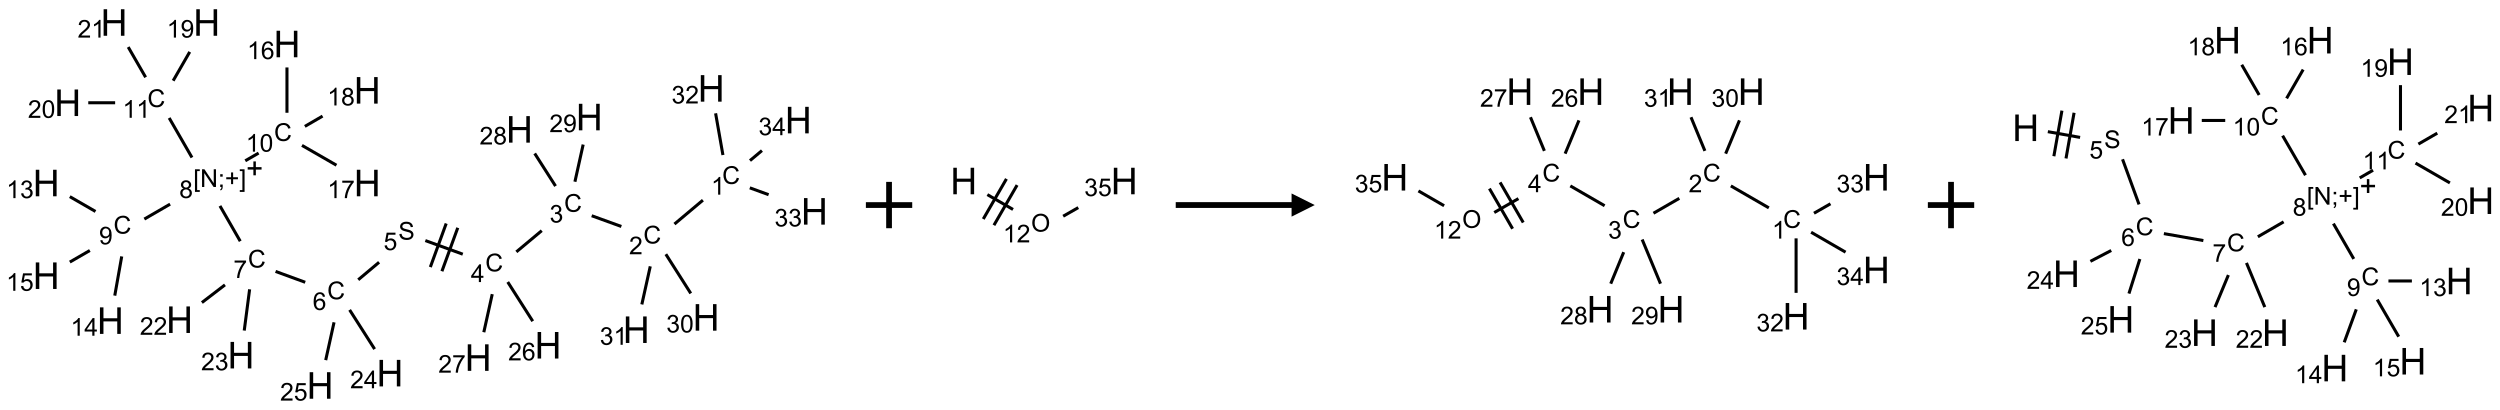 <?xml version="1.0" encoding="UTF-8"?>
<svg xmlns="http://www.w3.org/2000/svg" xmlns:xlink="http://www.w3.org/1999/xlink" width="1079" height="177" viewBox="0 0 1079 177">
<defs>
<g>
<g id="glyph-0-0">
<path d="M 1.332 0 L 1.332 -6.668 L 6.668 -6.668 L 6.668 0 Z M 1.5 -0.168 L 6.5 -0.168 L 6.5 -6.5 L 1.5 -6.5 Z M 1.5 -0.168 "/>
</g>
<g id="glyph-0-1">
<path d="M 6.27 -2.676 L 7.281 -2.422 C 7.07 -1.594 6.688 -0.961 6.137 -0.523 C 5.586 -0.086 4.914 0.129 4.121 0.129 C 3.297 0.129 2.629 -0.039 2.113 -0.371 C 1.598 -0.707 1.203 -1.191 0.934 -1.828 C 0.664 -2.465 0.531 -3.145 0.531 -3.875 C 0.531 -4.672 0.684 -5.363 0.988 -5.957 C 1.293 -6.547 1.723 -6.996 2.285 -7.305 C 2.844 -7.613 3.461 -7.766 4.137 -7.766 C 4.898 -7.766 5.543 -7.57 6.062 -7.184 C 6.582 -6.793 6.945 -6.246 7.152 -5.543 L 6.156 -5.309 C 5.98 -5.863 5.723 -6.266 5.387 -6.52 C 5.051 -6.773 4.625 -6.902 4.113 -6.902 C 3.527 -6.902 3.039 -6.762 2.645 -6.48 C 2.25 -6.199 1.973 -5.82 1.812 -5.348 C 1.652 -4.871 1.574 -4.383 1.574 -3.879 C 1.574 -3.23 1.668 -2.664 1.855 -2.18 C 2.047 -1.695 2.34 -1.332 2.738 -1.094 C 3.137 -0.855 3.57 -0.734 4.035 -0.734 C 4.602 -0.734 5.082 -0.898 5.473 -1.223 C 5.867 -1.551 6.133 -2.035 6.27 -2.676 Z M 6.27 -2.676 "/>
</g>
<g id="glyph-0-2">
<path d="M 3.973 0 L 3.035 0 L 3.035 -5.973 C 2.809 -5.758 2.516 -5.543 2.148 -5.328 C 1.781 -5.113 1.453 -4.953 1.16 -4.844 L 1.16 -5.75 C 1.684 -5.996 2.145 -6.297 2.535 -6.645 C 2.93 -6.996 3.207 -7.336 3.371 -7.668 L 3.973 -7.668 Z M 3.973 0 "/>
</g>
<g id="glyph-0-3">
<path d="M 5.371 -0.902 L 5.371 0 L 0.324 0 C 0.316 -0.227 0.352 -0.441 0.434 -0.652 C 0.562 -0.996 0.766 -1.332 1.051 -1.668 C 1.332 -2 1.742 -2.387 2.277 -2.824 C 3.105 -3.504 3.668 -4.043 3.957 -4.441 C 4.25 -4.84 4.395 -5.215 4.395 -5.566 C 4.395 -5.938 4.262 -6.254 3.996 -6.508 C 3.73 -6.762 3.387 -6.891 2.957 -6.891 C 2.508 -6.891 2.145 -6.754 1.875 -6.484 C 1.605 -6.215 1.469 -5.84 1.465 -5.359 L 0.5 -5.457 C 0.566 -6.176 0.812 -6.727 1.246 -7.102 C 1.676 -7.477 2.254 -7.668 2.98 -7.668 C 3.711 -7.668 4.293 -7.465 4.719 -7.059 C 5.145 -6.652 5.359 -6.148 5.359 -5.547 C 5.359 -5.242 5.297 -4.941 5.172 -4.645 C 5.047 -4.352 4.84 -4.039 4.551 -3.715 C 4.262 -3.387 3.777 -2.938 3.105 -2.371 C 2.543 -1.898 2.18 -1.578 2.02 -1.41 C 1.859 -1.242 1.73 -1.07 1.625 -0.902 Z M 5.371 -0.902 "/>
</g>
<g id="glyph-0-4">
<path d="M 0.449 -2.016 L 1.387 -2.141 C 1.492 -1.609 1.676 -1.227 1.934 -0.992 C 2.191 -0.758 2.508 -0.641 2.879 -0.641 C 3.32 -0.641 3.695 -0.793 3.996 -1.098 C 4.301 -1.402 4.453 -1.781 4.453 -2.234 C 4.453 -2.664 4.312 -3.02 4.031 -3.301 C 3.75 -3.578 3.391 -3.719 2.957 -3.719 C 2.781 -3.719 2.562 -3.684 2.297 -3.613 L 2.402 -4.438 C 2.465 -4.43 2.516 -4.426 2.551 -4.426 C 2.949 -4.426 3.312 -4.531 3.629 -4.738 C 3.949 -4.949 4.109 -5.27 4.109 -5.703 C 4.109 -6.047 3.992 -6.332 3.762 -6.559 C 3.527 -6.785 3.227 -6.895 2.859 -6.895 C 2.496 -6.895 2.191 -6.781 1.949 -6.551 C 1.707 -6.324 1.547 -5.98 1.48 -5.52 L 0.543 -5.688 C 0.656 -6.316 0.918 -6.805 1.324 -7.148 C 1.73 -7.492 2.234 -7.668 2.84 -7.668 C 3.254 -7.668 3.641 -7.578 3.988 -7.398 C 4.34 -7.219 4.609 -6.977 4.793 -6.668 C 4.98 -6.359 5.074 -6.031 5.074 -5.684 C 5.074 -5.352 4.984 -5.051 4.809 -4.781 C 4.629 -4.512 4.367 -4.297 4.02 -4.137 C 4.473 -4.031 4.824 -3.816 5.074 -3.488 C 5.324 -3.16 5.449 -2.75 5.449 -2.254 C 5.449 -1.59 5.203 -1.023 4.719 -0.559 C 4.234 -0.098 3.617 0.137 2.875 0.137 C 2.203 0.137 1.648 -0.062 1.207 -0.465 C 0.762 -0.863 0.512 -1.379 0.449 -2.016 Z M 0.449 -2.016 "/>
</g>
<g id="glyph-0-5">
<path d="M 3.449 0 L 3.449 -1.828 L 0.137 -1.828 L 0.137 -2.688 L 3.621 -7.637 L 4.387 -7.637 L 4.387 -2.688 L 5.418 -2.688 L 5.418 -1.828 L 4.387 -1.828 L 4.387 0 Z M 3.449 -2.688 L 3.449 -6.129 L 1.059 -2.688 Z M 3.449 -2.688 "/>
</g>
<g id="glyph-0-6">
<path d="M 0.48 -2.453 L 1.434 -2.535 C 1.477 -2.152 1.582 -1.84 1.746 -1.598 C 1.91 -1.352 2.168 -1.152 2.516 -1.004 C 2.863 -0.852 3.254 -0.777 3.688 -0.777 C 4.074 -0.777 4.414 -0.832 4.707 -0.949 C 5.004 -1.062 5.223 -1.219 5.367 -1.418 C 5.512 -1.617 5.582 -1.836 5.582 -2.074 C 5.582 -2.312 5.516 -2.523 5.375 -2.699 C 5.234 -2.879 5.008 -3.031 4.688 -3.152 C 4.484 -3.23 4.031 -3.355 3.328 -3.523 C 2.625 -3.691 2.137 -3.852 1.855 -4 C 1.488 -4.191 1.219 -4.43 1.039 -4.711 C 0.859 -4.992 0.77 -5.312 0.77 -5.66 C 0.77 -6.047 0.879 -6.406 1.098 -6.742 C 1.316 -7.078 1.637 -7.332 2.059 -7.504 C 2.477 -7.68 2.945 -7.766 3.457 -7.766 C 4.023 -7.766 4.523 -7.676 4.957 -7.492 C 5.387 -7.309 5.719 -7.043 5.953 -6.688 C 6.188 -6.332 6.312 -5.934 6.328 -5.484 L 5.359 -5.41 C 5.309 -5.895 5.133 -6.258 4.832 -6.504 C 4.531 -6.75 4.086 -6.875 3.5 -6.875 C 2.891 -6.875 2.445 -6.762 2.164 -6.539 C 1.883 -6.316 1.746 -6.047 1.746 -5.73 C 1.746 -5.457 1.844 -5.23 2.043 -5.051 C 2.238 -4.875 2.742 -4.695 3.566 -4.508 C 4.387 -4.32 4.949 -4.16 5.254 -4.02 C 5.699 -3.816 6.027 -3.555 6.238 -3.242 C 6.449 -2.93 6.559 -2.566 6.559 -2.156 C 6.559 -1.75 6.441 -1.367 6.207 -1.008 C 5.977 -0.648 5.641 -0.367 5.207 -0.168 C 4.77 0.031 4.281 0.129 3.734 0.129 C 3.043 0.129 2.465 0.031 1.996 -0.172 C 1.531 -0.375 1.164 -0.676 0.898 -1.082 C 0.633 -1.484 0.492 -1.941 0.48 -2.453 Z M 0.48 -2.453 "/>
</g>
<g id="glyph-0-7">
<path d="M 0.441 -2 L 1.426 -2.082 C 1.5 -1.605 1.668 -1.242 1.934 -1.004 C 2.199 -0.762 2.52 -0.641 2.895 -0.641 C 3.348 -0.641 3.73 -0.812 4.043 -1.152 C 4.355 -1.492 4.512 -1.941 4.512 -2.504 C 4.512 -3.039 4.359 -3.461 4.059 -3.77 C 3.758 -4.078 3.367 -4.234 2.879 -4.234 C 2.578 -4.234 2.305 -4.164 2.062 -4.027 C 1.82 -3.891 1.629 -3.715 1.488 -3.496 L 0.609 -3.609 L 1.348 -7.531 L 5.145 -7.531 L 5.145 -6.637 L 2.098 -6.637 L 1.688 -4.582 C 2.145 -4.902 2.625 -5.062 3.129 -5.062 C 3.797 -5.062 4.359 -4.832 4.816 -4.371 C 5.277 -3.91 5.504 -3.312 5.504 -2.59 C 5.504 -1.898 5.305 -1.301 4.902 -0.797 C 4.41 -0.18 3.742 0.129 2.895 0.129 C 2.199 0.129 1.633 -0.062 1.195 -0.453 C 0.758 -0.844 0.504 -1.359 0.441 -2 Z M 0.441 -2 "/>
</g>
<g id="glyph-0-8">
<path d="M 5.309 -5.766 L 4.375 -5.691 C 4.293 -6.059 4.172 -6.328 4.02 -6.496 C 3.766 -6.762 3.453 -6.895 3.082 -6.895 C 2.785 -6.895 2.523 -6.812 2.297 -6.645 C 2 -6.43 1.77 -6.117 1.598 -5.703 C 1.43 -5.289 1.34 -4.703 1.332 -3.938 C 1.559 -4.281 1.836 -4.535 2.16 -4.703 C 2.488 -4.871 2.828 -4.953 3.188 -4.953 C 3.812 -4.953 4.344 -4.723 4.785 -4.262 C 5.223 -3.801 5.441 -3.207 5.441 -2.48 C 5.441 -2 5.34 -1.555 5.133 -1.145 C 4.926 -0.73 4.641 -0.418 4.281 -0.199 C 3.922 0.02 3.512 0.129 3.051 0.129 C 2.27 0.129 1.633 -0.156 1.141 -0.73 C 0.648 -1.305 0.402 -2.254 0.402 -3.574 C 0.402 -5.051 0.672 -6.121 1.219 -6.793 C 1.695 -7.375 2.336 -7.668 3.141 -7.668 C 3.742 -7.668 4.234 -7.5 4.617 -7.16 C 5 -6.824 5.23 -6.359 5.309 -5.766 Z M 1.48 -2.473 C 1.48 -2.152 1.547 -1.844 1.684 -1.547 C 1.82 -1.25 2.016 -1.027 2.262 -0.871 C 2.508 -0.719 2.766 -0.641 3.035 -0.641 C 3.434 -0.641 3.773 -0.801 4.059 -1.121 C 4.344 -1.441 4.484 -1.875 4.484 -2.422 C 4.484 -2.949 4.344 -3.367 4.062 -3.668 C 3.781 -3.973 3.426 -4.125 3 -4.125 C 2.578 -4.125 2.219 -3.973 1.922 -3.668 C 1.625 -3.363 1.48 -2.969 1.48 -2.473 Z M 1.48 -2.473 "/>
</g>
<g id="glyph-0-9">
<path d="M 0.504 -6.637 L 0.504 -7.535 L 5.449 -7.535 L 5.449 -6.809 C 4.961 -6.289 4.48 -5.602 4.004 -4.746 C 3.527 -3.887 3.156 -3.004 2.895 -2.098 C 2.707 -1.461 2.59 -0.762 2.535 0 L 1.574 0 C 1.582 -0.602 1.703 -1.328 1.926 -2.176 C 2.152 -3.027 2.477 -3.848 2.898 -4.637 C 3.32 -5.426 3.77 -6.094 4.246 -6.637 Z M 0.504 -6.637 "/>
</g>
<g id="glyph-0-10">
<path d="M 0.723 2.121 L 0.723 -7.637 L 2.793 -7.637 L 2.793 -6.859 L 1.66 -6.859 L 1.66 1.344 L 2.793 1.344 L 2.793 2.121 Z M 0.723 2.121 "/>
</g>
<g id="glyph-0-11">
<path d="M 0.812 0 L 0.812 -7.637 L 1.848 -7.637 L 5.859 -1.641 L 5.859 -7.637 L 6.828 -7.637 L 6.828 0 L 5.793 0 L 1.781 -6 L 1.781 0 Z M 0.812 0 "/>
</g>
<g id="glyph-0-12">
<path d="M 0.949 -4.465 L 0.949 -5.531 L 2.016 -5.531 L 2.016 -4.465 Z M 0.949 0 L 0.949 -1.066 L 2.016 -1.066 L 2.016 0 C 2.016 0.391 1.945 0.711 1.809 0.949 C 1.668 1.191 1.449 1.379 1.145 1.512 L 0.887 1.109 C 1.082 1.023 1.23 0.895 1.324 0.727 C 1.418 0.559 1.469 0.316 1.48 0 Z M 0.949 0 "/>
</g>
<g id="glyph-0-13">
<path d="M 2.672 -1.234 L 2.672 -3.328 L 0.594 -3.328 L 0.594 -4.203 L 2.672 -4.203 L 2.672 -6.281 L 3.559 -6.281 L 3.559 -4.203 L 5.637 -4.203 L 5.637 -3.328 L 3.559 -3.328 L 3.559 -1.234 Z M 2.672 -1.234 "/>
</g>
<g id="glyph-0-14">
<path d="M 2.27 2.121 L 0.203 2.121 L 0.203 1.344 L 1.332 1.344 L 1.332 -6.859 L 0.203 -6.859 L 0.203 -7.637 L 2.27 -7.637 Z M 2.27 2.121 "/>
</g>
<g id="glyph-0-15">
<path d="M 1.887 -4.141 C 1.496 -4.281 1.207 -4.484 1.02 -4.75 C 0.832 -5.016 0.738 -5.328 0.738 -5.699 C 0.738 -6.254 0.938 -6.719 1.34 -7.098 C 1.738 -7.477 2.27 -7.668 2.934 -7.668 C 3.598 -7.668 4.137 -7.473 4.543 -7.086 C 4.949 -6.699 5.152 -6.227 5.152 -5.672 C 5.152 -5.316 5.059 -5.008 4.871 -4.746 C 4.688 -4.484 4.406 -4.281 4.027 -4.141 C 4.496 -3.988 4.852 -3.742 5.098 -3.402 C 5.34 -3.062 5.465 -2.656 5.465 -2.184 C 5.465 -1.531 5.234 -0.98 4.77 -0.535 C 4.309 -0.09 3.703 0.129 2.949 0.129 C 2.195 0.129 1.586 -0.094 1.125 -0.539 C 0.664 -0.984 0.434 -1.543 0.434 -2.207 C 0.434 -2.703 0.559 -3.121 0.809 -3.457 C 1.062 -3.793 1.422 -4.02 1.887 -4.141 Z M 1.699 -5.73 C 1.699 -5.367 1.812 -5.074 2.047 -4.844 C 2.281 -4.613 2.582 -4.5 2.953 -4.5 C 3.312 -4.5 3.609 -4.613 3.84 -4.84 C 4.07 -5.066 4.188 -5.348 4.188 -5.676 C 4.188 -6.02 4.07 -6.309 3.832 -6.543 C 3.594 -6.777 3.297 -6.895 2.941 -6.895 C 2.586 -6.895 2.289 -6.781 2.051 -6.551 C 1.816 -6.324 1.699 -6.047 1.699 -5.73 Z M 1.395 -2.203 C 1.395 -1.938 1.461 -1.676 1.586 -1.426 C 1.711 -1.176 1.902 -0.984 2.152 -0.848 C 2.402 -0.711 2.672 -0.641 2.957 -0.641 C 3.406 -0.641 3.777 -0.785 4.066 -1.074 C 4.359 -1.363 4.504 -1.727 4.504 -2.172 C 4.504 -2.625 4.355 -2.996 4.055 -3.293 C 3.754 -3.586 3.379 -3.734 2.926 -3.734 C 2.484 -3.734 2.121 -3.59 1.832 -3.297 C 1.543 -3.004 1.395 -2.641 1.395 -2.203 Z M 1.395 -2.203 "/>
</g>
<g id="glyph-0-16">
<path d="M 0.582 -1.766 L 1.484 -1.848 C 1.562 -1.426 1.707 -1.117 1.922 -0.926 C 2.137 -0.734 2.414 -0.641 2.75 -0.641 C 3.039 -0.641 3.289 -0.707 3.508 -0.84 C 3.727 -0.973 3.902 -1.148 4.043 -1.367 C 4.18 -1.586 4.297 -1.887 4.391 -2.262 C 4.484 -2.637 4.531 -3.016 4.531 -3.406 C 4.531 -3.449 4.531 -3.512 4.527 -3.594 C 4.34 -3.297 4.082 -3.055 3.758 -2.867 C 3.434 -2.68 3.082 -2.59 2.703 -2.59 C 2.07 -2.59 1.535 -2.816 1.098 -3.277 C 0.66 -3.734 0.441 -4.34 0.441 -5.09 C 0.441 -5.863 0.672 -6.484 1.129 -6.957 C 1.586 -7.43 2.156 -7.668 2.844 -7.668 C 3.34 -7.668 3.793 -7.531 4.207 -7.266 C 4.617 -7 4.93 -6.617 5.145 -6.121 C 5.355 -5.629 5.465 -4.91 5.465 -3.973 C 5.465 -2.996 5.359 -2.223 5.145 -1.645 C 4.934 -1.066 4.617 -0.625 4.199 -0.324 C 3.781 -0.02 3.293 0.129 2.73 0.129 C 2.133 0.129 1.645 -0.035 1.266 -0.367 C 0.887 -0.699 0.66 -1.164 0.582 -1.766 Z M 4.422 -5.137 C 4.422 -5.676 4.277 -6.102 3.992 -6.418 C 3.707 -6.734 3.359 -6.891 2.957 -6.891 C 2.543 -6.891 2.18 -6.719 1.871 -6.379 C 1.562 -6.039 1.406 -5.598 1.406 -5.059 C 1.406 -4.57 1.555 -4.176 1.848 -3.871 C 2.141 -3.566 2.5 -3.418 2.934 -3.418 C 3.367 -3.418 3.723 -3.57 4.004 -3.871 C 4.281 -4.176 4.422 -4.598 4.422 -5.137 Z M 4.422 -5.137 "/>
</g>
<g id="glyph-0-17">
<path d="M 0.441 -3.766 C 0.441 -4.668 0.535 -5.395 0.723 -5.945 C 0.906 -6.496 1.184 -6.922 1.551 -7.219 C 1.918 -7.516 2.375 -7.668 2.934 -7.668 C 3.344 -7.668 3.703 -7.586 4.012 -7.418 C 4.32 -7.254 4.574 -7.016 4.777 -6.707 C 4.977 -6.395 5.137 -6.016 5.25 -5.57 C 5.363 -5.125 5.422 -4.523 5.422 -3.766 C 5.422 -2.871 5.328 -2.148 5.145 -1.598 C 4.961 -1.047 4.688 -0.621 4.32 -0.32 C 3.953 -0.02 3.492 0.129 2.934 0.129 C 2.195 0.129 1.617 -0.133 1.199 -0.66 C 0.695 -1.297 0.441 -2.332 0.441 -3.766 Z M 1.406 -3.766 C 1.406 -2.512 1.555 -1.68 1.848 -1.262 C 2.141 -0.848 2.5 -0.641 2.934 -0.641 C 3.363 -0.641 3.727 -0.848 4.02 -1.266 C 4.312 -1.684 4.457 -2.516 4.457 -3.766 C 4.457 -5.023 4.312 -5.859 4.02 -6.27 C 3.727 -6.684 3.359 -6.891 2.922 -6.891 C 2.492 -6.891 2.148 -6.707 1.891 -6.344 C 1.566 -5.879 1.406 -5.02 1.406 -3.766 Z M 1.406 -3.766 "/>
</g>
<g id="glyph-0-18">
<path d="M 0.516 -3.719 C 0.516 -4.984 0.855 -5.977 1.535 -6.695 C 2.215 -7.414 3.094 -7.77 4.172 -7.77 C 4.875 -7.77 5.512 -7.602 6.078 -7.266 C 6.645 -6.93 7.074 -6.461 7.371 -5.855 C 7.668 -5.254 7.816 -4.57 7.816 -3.809 C 7.816 -3.035 7.66 -2.34 7.348 -1.73 C 7.035 -1.117 6.594 -0.656 6.02 -0.34 C 5.449 -0.027 4.828 0.129 4.168 0.129 C 3.449 0.129 2.805 -0.043 2.238 -0.391 C 1.672 -0.738 1.246 -1.211 0.953 -1.812 C 0.66 -2.414 0.516 -3.047 0.516 -3.719 Z M 1.559 -3.703 C 1.559 -2.781 1.805 -2.059 2.301 -1.527 C 2.793 -1 3.414 -0.734 4.16 -0.734 C 4.922 -0.734 5.547 -1 6.039 -1.535 C 6.531 -2.07 6.777 -2.828 6.777 -3.812 C 6.777 -4.434 6.672 -4.977 6.461 -5.441 C 6.25 -5.902 5.945 -6.262 5.539 -6.52 C 5.133 -6.773 4.68 -6.902 4.176 -6.902 C 3.461 -6.902 2.848 -6.656 2.332 -6.164 C 1.816 -5.672 1.559 -4.852 1.559 -3.703 Z M 1.559 -3.703 "/>
</g>
<g id="glyph-1-0">
<path d="M 2 0 L 2 -10 L 10 -10 L 10 0 Z M 2.25 -0.25 L 9.75 -0.25 L 9.75 -9.75 L 2.25 -9.75 Z M 2.25 -0.25 "/>
</g>
<g id="glyph-1-1">
<path d="M 1.281 0 L 1.281 -11.453 L 2.797 -11.453 L 2.797 -6.75 L 8.75 -6.75 L 8.75 -11.453 L 10.266 -11.453 L 10.266 0 L 8.75 0 L 8.75 -5.398 L 2.797 -5.398 L 2.797 0 Z M 1.281 0 "/>
</g>
</g>
</defs>
<path fill="none" stroke-width="0.033" stroke-linecap="butt" stroke-linejoin="miter" stroke="rgb(0%, 0%, 0%)" stroke-opacity="1" stroke-miterlimit="10" d="M 7.086 1.917 L 6.779 2.175 " transform="matrix(40, 0, 0, 40, 19.934, 9.711)"/>
<path fill="none" stroke-width="0.033" stroke-linecap="butt" stroke-linejoin="miter" stroke="rgb(0%, 0%, 0%)" stroke-opacity="1" stroke-miterlimit="10" d="M 6.206 2.201 L 5.886 2.085 " transform="matrix(40, 0, 0, 40, 19.934, 9.711)"/>
<path fill="none" stroke-width="0.033" stroke-linecap="butt" stroke-linejoin="miter" stroke="rgb(0%, 0%, 0%)" stroke-opacity="1" stroke-miterlimit="10" d="M 5.347 2.246 L 5.073 2.475 " transform="matrix(40, 0, 0, 40, 19.934, 9.711)"/>
<path fill="none" stroke-width="0.033" stroke-linecap="butt" stroke-linejoin="miter" stroke="rgb(0%, 0%, 0%)" stroke-opacity="1" stroke-miterlimit="10" d="M 4.495 2.5 L 4.091 2.353 " transform="matrix(40, 0, 0, 40, 19.934, 9.711)"/>
<path fill="none" stroke-width="0.033" stroke-linecap="butt" stroke-linejoin="miter" stroke="rgb(0%, 0%, 0%)" stroke-opacity="1" stroke-miterlimit="10" d="M 4.316 2.169 L 4.145 2.639 " transform="matrix(40, 0, 0, 40, 19.934, 9.711)"/>
<path fill="none" stroke-width="0.033" stroke-linecap="butt" stroke-linejoin="miter" stroke="rgb(0%, 0%, 0%)" stroke-opacity="1" stroke-miterlimit="10" d="M 4.441 2.215 L 4.27 2.684 " transform="matrix(40, 0, 0, 40, 19.934, 9.711)"/>
<path fill="none" stroke-width="0.033" stroke-linecap="butt" stroke-linejoin="miter" stroke="rgb(0%, 0%, 0%)" stroke-opacity="1" stroke-miterlimit="10" d="M 3.592 2.587 L 3.367 2.776 " transform="matrix(40, 0, 0, 40, 19.934, 9.711)"/>
<path fill="none" stroke-width="0.033" stroke-linecap="butt" stroke-linejoin="miter" stroke="rgb(0%, 0%, 0%)" stroke-opacity="1" stroke-miterlimit="10" d="M 2.795 2.803 L 2.475 2.686 " transform="matrix(40, 0, 0, 40, 19.934, 9.711)"/>
<path fill="none" stroke-width="0.033" stroke-linecap="butt" stroke-linejoin="miter" stroke="rgb(0%, 0%, 0%)" stroke-opacity="1" stroke-miterlimit="10" d="M 2.094 2.36 L 1.875 1.979 " transform="matrix(40, 0, 0, 40, 19.934, 9.711)"/>
<path fill="none" stroke-width="0.033" stroke-linecap="butt" stroke-linejoin="miter" stroke="rgb(0%, 0%, 0%)" stroke-opacity="1" stroke-miterlimit="10" d="M 1.337 1.96 L 1.059 2.121 " transform="matrix(40, 0, 0, 40, 19.934, 9.711)"/>
<path fill="none" stroke-width="0.033" stroke-linecap="butt" stroke-linejoin="miter" stroke="rgb(0%, 0%, 0%)" stroke-opacity="1" stroke-miterlimit="10" d="M 0.532 2.039 L 0.255 1.879 " transform="matrix(40, 0, 0, 40, 19.934, 9.711)"/>
<path fill="none" stroke-width="0.033" stroke-linecap="butt" stroke-linejoin="miter" stroke="rgb(0%, 0%, 0%)" stroke-opacity="1" stroke-miterlimit="10" d="M 0.815 2.524 L 0.74 2.947 " transform="matrix(40, 0, 0, 40, 19.934, 9.711)"/>
<path fill="none" stroke-width="0.033" stroke-linecap="butt" stroke-linejoin="miter" stroke="rgb(0%, 0%, 0%)" stroke-opacity="1" stroke-miterlimit="10" d="M 0.471 2.46 L 0.255 2.585 " transform="matrix(40, 0, 0, 40, 19.934, 9.711)"/>
<path fill="none" stroke-width="0.033" stroke-linecap="butt" stroke-linejoin="miter" stroke="rgb(0%, 0%, 0%)" stroke-opacity="1" stroke-miterlimit="10" d="M 2.148 1.492 L 2.292 1.409 " transform="matrix(40, 0, 0, 40, 19.934, 9.711)"/>
<path fill="none" stroke-width="0.033" stroke-linecap="butt" stroke-linejoin="miter" stroke="rgb(0%, 0%, 0%)" stroke-opacity="1" stroke-miterlimit="10" d="M 2.598 0.974 L 2.598 0.485 " transform="matrix(40, 0, 0, 40, 19.934, 9.711)"/>
<path fill="none" stroke-width="0.033" stroke-linecap="butt" stroke-linejoin="miter" stroke="rgb(0%, 0%, 0%)" stroke-opacity="1" stroke-miterlimit="10" d="M 2.76 1.326 L 3.132 1.54 " transform="matrix(40, 0, 0, 40, 19.934, 9.711)"/>
<path fill="none" stroke-width="0.033" stroke-linecap="butt" stroke-linejoin="miter" stroke="rgb(0%, 0%, 0%)" stroke-opacity="1" stroke-miterlimit="10" d="M 2.791 1.121 L 2.982 1.01 " transform="matrix(40, 0, 0, 40, 19.934, 9.711)"/>
<path fill="none" stroke-width="0.033" stroke-linecap="butt" stroke-linejoin="miter" stroke="rgb(0%, 0%, 0%)" stroke-opacity="1" stroke-miterlimit="10" d="M 1.573 1.457 L 1.327 1.03 " transform="matrix(40, 0, 0, 40, 19.934, 9.711)"/>
<path fill="none" stroke-width="0.033" stroke-linecap="butt" stroke-linejoin="miter" stroke="rgb(0%, 0%, 0%)" stroke-opacity="1" stroke-miterlimit="10" d="M 1.37 0.628 L 1.549 0.317 " transform="matrix(40, 0, 0, 40, 19.934, 9.711)"/>
<path fill="none" stroke-width="0.033" stroke-linecap="butt" stroke-linejoin="miter" stroke="rgb(0%, 0%, 0%)" stroke-opacity="1" stroke-miterlimit="10" d="M 0.744 0.866 L 0.454 0.866 " transform="matrix(40, 0, 0, 40, 19.934, 9.711)"/>
<path fill="none" stroke-width="0.033" stroke-linecap="butt" stroke-linejoin="miter" stroke="rgb(0%, 0%, 0%)" stroke-opacity="1" stroke-miterlimit="10" d="M 1.073 0.591 L 0.885 0.265 " transform="matrix(40, 0, 0, 40, 19.934, 9.711)"/>
<path fill="none" stroke-width="0.033" stroke-linecap="butt" stroke-linejoin="miter" stroke="rgb(0%, 0%, 0%)" stroke-opacity="1" stroke-miterlimit="10" d="M 1.929 2.831 L 1.68 3.022 " transform="matrix(40, 0, 0, 40, 19.934, 9.711)"/>
<path fill="none" stroke-width="0.033" stroke-linecap="butt" stroke-linejoin="miter" stroke="rgb(0%, 0%, 0%)" stroke-opacity="1" stroke-miterlimit="10" d="M 2.195 2.879 L 2.137 3.324 " transform="matrix(40, 0, 0, 40, 19.934, 9.711)"/>
<path fill="none" stroke-width="0.033" stroke-linecap="butt" stroke-linejoin="miter" stroke="rgb(0%, 0%, 0%)" stroke-opacity="1" stroke-miterlimit="10" d="M 3.274 3.101 L 3.544 3.524 " transform="matrix(40, 0, 0, 40, 19.934, 9.711)"/>
<path fill="none" stroke-width="0.033" stroke-linecap="butt" stroke-linejoin="miter" stroke="rgb(0%, 0%, 0%)" stroke-opacity="1" stroke-miterlimit="10" d="M 3.106 3.235 L 3.016 3.643 " transform="matrix(40, 0, 0, 40, 19.934, 9.711)"/>
<path fill="none" stroke-width="0.033" stroke-linecap="butt" stroke-linejoin="miter" stroke="rgb(0%, 0%, 0%)" stroke-opacity="1" stroke-miterlimit="10" d="M 4.98 2.8 L 5.25 3.223 " transform="matrix(40, 0, 0, 40, 19.934, 9.711)"/>
<path fill="none" stroke-width="0.033" stroke-linecap="butt" stroke-linejoin="miter" stroke="rgb(0%, 0%, 0%)" stroke-opacity="1" stroke-miterlimit="10" d="M 4.813 2.931 L 4.722 3.342 " transform="matrix(40, 0, 0, 40, 19.934, 9.711)"/>
<path fill="none" stroke-width="0.033" stroke-linecap="butt" stroke-linejoin="miter" stroke="rgb(0%, 0%, 0%)" stroke-opacity="1" stroke-miterlimit="10" d="M 5.496 1.765 L 5.271 1.413 " transform="matrix(40, 0, 0, 40, 19.934, 9.711)"/>
<path fill="none" stroke-width="0.033" stroke-linecap="butt" stroke-linejoin="miter" stroke="rgb(0%, 0%, 0%)" stroke-opacity="1" stroke-miterlimit="10" d="M 5.705 1.718 L 5.794 1.317 " transform="matrix(40, 0, 0, 40, 19.934, 9.711)"/>
<path fill="none" stroke-width="0.033" stroke-linecap="butt" stroke-linejoin="miter" stroke="rgb(0%, 0%, 0%)" stroke-opacity="1" stroke-miterlimit="10" d="M 6.686 2.5 L 6.955 2.923 " transform="matrix(40, 0, 0, 40, 19.934, 9.711)"/>
<path fill="none" stroke-width="0.033" stroke-linecap="butt" stroke-linejoin="miter" stroke="rgb(0%, 0%, 0%)" stroke-opacity="1" stroke-miterlimit="10" d="M 6.518 2.631 L 6.427 3.042 " transform="matrix(40, 0, 0, 40, 19.934, 9.711)"/>
<path fill="none" stroke-width="0.033" stroke-linecap="butt" stroke-linejoin="miter" stroke="rgb(0%, 0%, 0%)" stroke-opacity="1" stroke-miterlimit="10" d="M 7.302 1.43 L 7.223 0.98 " transform="matrix(40, 0, 0, 40, 19.934, 9.711)"/>
<path fill="none" stroke-width="0.033" stroke-linecap="butt" stroke-linejoin="miter" stroke="rgb(0%, 0%, 0%)" stroke-opacity="1" stroke-miterlimit="10" d="M 7.592 1.784 L 7.795 1.858 " transform="matrix(40, 0, 0, 40, 19.934, 9.711)"/>
<path fill="none" stroke-width="0.033" stroke-linecap="butt" stroke-linejoin="miter" stroke="rgb(0%, 0%, 0%)" stroke-opacity="1" stroke-miterlimit="10" d="M 7.594 1.49 L 7.723 1.382 " transform="matrix(40, 0, 0, 40, 19.934, 9.711)"/>
<g fill="rgb(0%, 0%, 0%)" fill-opacity="1">
<use xlink:href="#glyph-0-1" x="311.688" y="79.387"/>
</g>
<g fill="rgb(0%, 0%, 0%)" fill-opacity="1">
<use xlink:href="#glyph-0-2" x="306.906" y="84.023"/>
</g>
<g fill="rgb(0%, 0%, 0%)" fill-opacity="1">
<use xlink:href="#glyph-0-1" x="277.668" y="105.098"/>
</g>
<g fill="rgb(0%, 0%, 0%)" fill-opacity="1">
<use xlink:href="#glyph-0-3" x="271.496" y="109.734"/>
</g>
<g fill="rgb(0%, 0%, 0%)" fill-opacity="1">
<use xlink:href="#glyph-0-1" x="243.457" y="91.418"/>
</g>
<g fill="rgb(0%, 0%, 0%)" fill-opacity="1">
<use xlink:href="#glyph-0-4" x="237.207" y="96.055"/>
</g>
<g fill="rgb(0%, 0%, 0%)" fill-opacity="1">
<use xlink:href="#glyph-0-1" x="209.441" y="117.129"/>
</g>
<g fill="rgb(0%, 0%, 0%)" fill-opacity="1">
<use xlink:href="#glyph-0-5" x="203.219" y="121.734"/>
</g>
<g fill="rgb(0%, 0%, 0%)" fill-opacity="1">
<use xlink:href="#glyph-0-6" x="171.902" y="103.449"/>
</g>
<g fill="rgb(0%, 0%, 0%)" fill-opacity="1">
<use xlink:href="#glyph-0-7" x="165.543" y="107.953"/>
</g>
<g fill="rgb(0%, 0%, 0%)" fill-opacity="1">
<use xlink:href="#glyph-0-1" x="141.211" y="129.16"/>
</g>
<g fill="rgb(0%, 0%, 0%)" fill-opacity="1">
<use xlink:href="#glyph-0-8" x="134.965" y="133.797"/>
</g>
<g fill="rgb(0%, 0%, 0%)" fill-opacity="1">
<use xlink:href="#glyph-0-1" x="106.996" y="115.48"/>
</g>
<g fill="rgb(0%, 0%, 0%)" fill-opacity="1">
<use xlink:href="#glyph-0-9" x="100.746" y="119.984"/>
</g>
<g fill="rgb(0%, 0%, 0%)" fill-opacity="1">
<use xlink:href="#glyph-0-10" x="83.426" y="80.703"/>
<use xlink:href="#glyph-0-11" x="86.389" y="80.703"/>
<use xlink:href="#glyph-0-12" x="94.092" y="80.703"/>
<use xlink:href="#glyph-0-13" x="97.056" y="80.703"/>
<use xlink:href="#glyph-0-14" x="103.285" y="80.703"/>
</g>
<g fill="rgb(0%, 0%, 0%)" fill-opacity="1">
<use xlink:href="#glyph-0-15" x="77.355" y="85.473"/>
</g>
<path fill-rule="nonzero" fill="rgb(0%, 0%, 0%)" fill-opacity="1" d="M 106.895 72.133 L 109.359 72.133 L 109.359 69.668 L 110.426 69.668 L 110.426 72.133 L 112.891 72.133 L 112.891 73.199 L 110.426 73.199 L 110.426 75.664 L 109.359 75.664 L 109.359 73.199 L 106.895 73.199 "/>
<g fill="rgb(0%, 0%, 0%)" fill-opacity="1">
<use xlink:href="#glyph-0-1" x="48.98" y="100.836"/>
</g>
<g fill="rgb(0%, 0%, 0%)" fill-opacity="1">
<use xlink:href="#glyph-0-16" x="42.715" y="105.473"/>
</g>
<g fill="rgb(0%, 0%, 0%)" fill-opacity="1">
<use xlink:href="#glyph-1-1" x="14.16" y="84.719"/>
</g>
<g fill="rgb(0%, 0%, 0%)" fill-opacity="1">
<use xlink:href="#glyph-0-2" x="2.727" y="85.512"/>
<use xlink:href="#glyph-0-4" x="8.659" y="85.512"/>
</g>
<g fill="rgb(0%, 0%, 0%)" fill-opacity="1">
<use xlink:href="#glyph-1-1" x="41.855" y="144.113"/>
</g>
<g fill="rgb(0%, 0%, 0%)" fill-opacity="1">
<use xlink:href="#glyph-0-2" x="30.453" y="144.906"/>
<use xlink:href="#glyph-0-5" x="36.385" y="144.906"/>
</g>
<g fill="rgb(0%, 0%, 0%)" fill-opacity="1">
<use xlink:href="#glyph-1-1" x="14.16" y="124.719"/>
</g>
<g fill="rgb(0%, 0%, 0%)" fill-opacity="1">
<use xlink:href="#glyph-0-2" x="2.668" y="125.512"/>
<use xlink:href="#glyph-0-7" x="8.6" y="125.512"/>
</g>
<g fill="rgb(0%, 0%, 0%)" fill-opacity="1">
<use xlink:href="#glyph-0-1" x="118.266" y="60.836"/>
</g>
<g fill="rgb(0%, 0%, 0%)" fill-opacity="1">
<use xlink:href="#glyph-0-2" x="106.105" y="65.473"/>
<use xlink:href="#glyph-0-17" x="112.038" y="65.473"/>
</g>
<g fill="rgb(0%, 0%, 0%)" fill-opacity="1">
<use xlink:href="#glyph-1-1" x="118.086" y="24.719"/>
</g>
<g fill="rgb(0%, 0%, 0%)" fill-opacity="1">
<use xlink:href="#glyph-0-2" x="106.656" y="25.512"/>
<use xlink:href="#glyph-0-8" x="112.589" y="25.512"/>
</g>
<g fill="rgb(0%, 0%, 0%)" fill-opacity="1">
<use xlink:href="#glyph-1-1" x="152.727" y="84.719"/>
</g>
<g fill="rgb(0%, 0%, 0%)" fill-opacity="1">
<use xlink:href="#glyph-0-2" x="141.289" y="85.512"/>
<use xlink:href="#glyph-0-9" x="147.221" y="85.512"/>
</g>
<g fill="rgb(0%, 0%, 0%)" fill-opacity="1">
<use xlink:href="#glyph-1-1" x="152.727" y="44.719"/>
</g>
<g fill="rgb(0%, 0%, 0%)" fill-opacity="1">
<use xlink:href="#glyph-0-2" x="141.273" y="45.512"/>
<use xlink:href="#glyph-0-15" x="147.206" y="45.512"/>
</g>
<g fill="rgb(0%, 0%, 0%)" fill-opacity="1">
<use xlink:href="#glyph-0-1" x="63.621" y="46.195"/>
</g>
<g fill="rgb(0%, 0%, 0%)" fill-opacity="1">
<use xlink:href="#glyph-0-2" x="52.91" y="50.832"/>
<use xlink:href="#glyph-0-2" x="58.842" y="50.832"/>
</g>
<g fill="rgb(0%, 0%, 0%)" fill-opacity="1">
<use xlink:href="#glyph-1-1" x="83.441" y="15.438"/>
</g>
<g fill="rgb(0%, 0%, 0%)" fill-opacity="1">
<use xlink:href="#glyph-0-2" x="71.992" y="16.23"/>
<use xlink:href="#glyph-0-16" x="77.924" y="16.23"/>
</g>
<g fill="rgb(0%, 0%, 0%)" fill-opacity="1">
<use xlink:href="#glyph-1-1" x="23.441" y="50.078"/>
</g>
<g fill="rgb(0%, 0%, 0%)" fill-opacity="1">
<use xlink:href="#glyph-0-3" x="12.035" y="50.871"/>
<use xlink:href="#glyph-0-17" x="17.967" y="50.871"/>
</g>
<g fill="rgb(0%, 0%, 0%)" fill-opacity="1">
<use xlink:href="#glyph-1-1" x="43.441" y="15.438"/>
</g>
<g fill="rgb(0%, 0%, 0%)" fill-opacity="1">
<use xlink:href="#glyph-0-3" x="33.484" y="16.23"/>
<use xlink:href="#glyph-0-2" x="39.417" y="16.23"/>
</g>
<g fill="rgb(0%, 0%, 0%)" fill-opacity="1">
<use xlink:href="#glyph-1-1" x="71.711" y="143.711"/>
</g>
<g fill="rgb(0%, 0%, 0%)" fill-opacity="1">
<use xlink:href="#glyph-0-3" x="60.355" y="144.504"/>
<use xlink:href="#glyph-0-3" x="66.288" y="144.504"/>
</g>
<g fill="rgb(0%, 0%, 0%)" fill-opacity="1">
<use xlink:href="#glyph-1-1" x="98.223" y="159.02"/>
</g>
<g fill="rgb(0%, 0%, 0%)" fill-opacity="1">
<use xlink:href="#glyph-0-3" x="86.789" y="159.812"/>
<use xlink:href="#glyph-0-4" x="92.721" y="159.812"/>
</g>
<g fill="rgb(0%, 0%, 0%)" fill-opacity="1">
<use xlink:href="#glyph-1-1" x="162.523" y="166.777"/>
</g>
<g fill="rgb(0%, 0%, 0%)" fill-opacity="1">
<use xlink:href="#glyph-0-3" x="151.121" y="167.57"/>
<use xlink:href="#glyph-0-5" x="157.053" y="167.57"/>
</g>
<g fill="rgb(0%, 0%, 0%)" fill-opacity="1">
<use xlink:href="#glyph-1-1" x="132.375" y="172.094"/>
</g>
<g fill="rgb(0%, 0%, 0%)" fill-opacity="1">
<use xlink:href="#glyph-0-3" x="120.883" y="172.887"/>
<use xlink:href="#glyph-0-7" x="126.815" y="172.887"/>
</g>
<g fill="rgb(0%, 0%, 0%)" fill-opacity="1">
<use xlink:href="#glyph-1-1" x="230.754" y="154.746"/>
</g>
<g fill="rgb(0%, 0%, 0%)" fill-opacity="1">
<use xlink:href="#glyph-0-3" x="219.324" y="155.539"/>
<use xlink:href="#glyph-0-8" x="225.257" y="155.539"/>
</g>
<g fill="rgb(0%, 0%, 0%)" fill-opacity="1">
<use xlink:href="#glyph-1-1" x="200.602" y="160.062"/>
</g>
<g fill="rgb(0%, 0%, 0%)" fill-opacity="1">
<use xlink:href="#glyph-0-3" x="189.172" y="160.855"/>
<use xlink:href="#glyph-0-9" x="195.104" y="160.855"/>
</g>
<g fill="rgb(0%, 0%, 0%)" fill-opacity="1">
<use xlink:href="#glyph-1-1" x="218.41" y="61.566"/>
</g>
<g fill="rgb(0%, 0%, 0%)" fill-opacity="1">
<use xlink:href="#glyph-0-3" x="206.961" y="62.355"/>
<use xlink:href="#glyph-0-15" x="212.893" y="62.355"/>
</g>
<g fill="rgb(0%, 0%, 0%)" fill-opacity="1">
<use xlink:href="#glyph-1-1" x="248.559" y="56.25"/>
</g>
<g fill="rgb(0%, 0%, 0%)" fill-opacity="1">
<use xlink:href="#glyph-0-3" x="237.113" y="57.039"/>
<use xlink:href="#glyph-0-16" x="243.046" y="57.039"/>
</g>
<g fill="rgb(0%, 0%, 0%)" fill-opacity="1">
<use xlink:href="#glyph-1-1" x="298.98" y="142.715"/>
</g>
<g fill="rgb(0%, 0%, 0%)" fill-opacity="1">
<use xlink:href="#glyph-0-4" x="287.574" y="143.508"/>
<use xlink:href="#glyph-0-17" x="293.507" y="143.508"/>
</g>
<g fill="rgb(0%, 0%, 0%)" fill-opacity="1">
<use xlink:href="#glyph-1-1" x="268.832" y="148.031"/>
</g>
<g fill="rgb(0%, 0%, 0%)" fill-opacity="1">
<use xlink:href="#glyph-0-4" x="258.871" y="148.824"/>
<use xlink:href="#glyph-0-2" x="264.803" y="148.824"/>
</g>
<g fill="rgb(0%, 0%, 0%)" fill-opacity="1">
<use xlink:href="#glyph-1-1" x="301.188" y="43.879"/>
</g>
<g fill="rgb(0%, 0%, 0%)" fill-opacity="1">
<use xlink:href="#glyph-0-4" x="289.832" y="44.668"/>
<use xlink:href="#glyph-0-3" x="295.764" y="44.668"/>
</g>
<g fill="rgb(0%, 0%, 0%)" fill-opacity="1">
<use xlink:href="#glyph-1-1" x="345.719" y="96.949"/>
</g>
<g fill="rgb(0%, 0%, 0%)" fill-opacity="1">
<use xlink:href="#glyph-0-4" x="334.285" y="97.742"/>
<use xlink:href="#glyph-0-4" x="340.217" y="97.742"/>
</g>
<g fill="rgb(0%, 0%, 0%)" fill-opacity="1">
<use xlink:href="#glyph-1-1" x="338.773" y="57.559"/>
</g>
<g fill="rgb(0%, 0%, 0%)" fill-opacity="1">
<use xlink:href="#glyph-0-4" x="327.371" y="58.352"/>
<use xlink:href="#glyph-0-5" x="333.303" y="58.352"/>
</g>
<path fill="none" stroke-width="0.062" stroke-linecap="butt" stroke-linejoin="miter" stroke="rgb(0%, 0%, 0%)" stroke-opacity="1" stroke-miterlimit="10" d="M 0 0 L 0.5 0 M 0.25 -0.25 L 0.25 0.25 " transform="matrix(40, 0, 0, 40, 373.715, 88.5)"/>
<path fill="none" stroke-width="0.033" stroke-linecap="butt" stroke-linejoin="miter" stroke="rgb(0%, 0%, 0%)" stroke-opacity="1" stroke-miterlimit="10" d="M 0.255 0.147 L 0.532 0.307 " transform="matrix(40, 0, 0, 40, 415.941, 78.123)"/>
<path fill="none" stroke-width="0.033" stroke-linecap="butt" stroke-linejoin="miter" stroke="rgb(0%, 0%, 0%)" stroke-opacity="1" stroke-miterlimit="10" d="M 0.326 0.477 L 0.576 0.044 " transform="matrix(40, 0, 0, 40, 415.941, 78.123)"/>
<path fill="none" stroke-width="0.033" stroke-linecap="butt" stroke-linejoin="miter" stroke="rgb(0%, 0%, 0%)" stroke-opacity="1" stroke-miterlimit="10" d="M 0.211 0.41 L 0.461 -0.023 " transform="matrix(40, 0, 0, 40, 415.941, 78.123)"/>
<path fill="none" stroke-width="0.033" stroke-linecap="butt" stroke-linejoin="miter" stroke="rgb(0%, 0%, 0%)" stroke-opacity="1" stroke-miterlimit="10" d="M 1.073 0.38 L 1.236 0.287 " transform="matrix(40, 0, 0, 40, 415.941, 78.123)"/>
<g fill="rgb(0%, 0%, 0%)" fill-opacity="1">
<use xlink:href="#glyph-1-1" x="410.168" y="83.852"/>
</g>
<g fill="rgb(0%, 0%, 0%)" fill-opacity="1">
<use xlink:href="#glyph-0-18" x="445.004" y="99.973"/>
</g>
<g fill="rgb(0%, 0%, 0%)" fill-opacity="1">
<use xlink:href="#glyph-0-2" x="432.883" y="104.605"/>
<use xlink:href="#glyph-0-3" x="438.815" y="104.605"/>
</g>
<g fill="rgb(0%, 0%, 0%)" fill-opacity="1">
<use xlink:href="#glyph-1-1" x="479.449" y="83.852"/>
</g>
<g fill="rgb(0%, 0%, 0%)" fill-opacity="1">
<use xlink:href="#glyph-0-4" x="467.961" y="84.645"/>
<use xlink:href="#glyph-0-7" x="473.893" y="84.645"/>
</g>
<path fill-rule="nonzero" fill="rgb(0%, 0%, 0%)" fill-opacity="1" d="M 507.445 89.75 L 557.445 89.75 L 557.445 93.5 L 567.445 88.5 L 557.445 83.5 L 557.445 87.25 L 507.445 87.25 "/>
<path fill="none" stroke-width="0.033" stroke-linecap="butt" stroke-linejoin="miter" stroke="rgb(0%, 0%, 0%)" stroke-opacity="1" stroke-miterlimit="10" d="M 4.036 1.254 L 3.626 1.017 " transform="matrix(40, 0, 0, 40, 601.992, 39.557)"/>
<path fill="none" stroke-width="0.033" stroke-linecap="butt" stroke-linejoin="miter" stroke="rgb(0%, 0%, 0%)" stroke-opacity="1" stroke-miterlimit="10" d="M 3.07 1.151 L 2.791 1.312 " transform="matrix(40, 0, 0, 40, 601.992, 39.557)"/>
<path fill="none" stroke-width="0.033" stroke-linecap="butt" stroke-linejoin="miter" stroke="rgb(0%, 0%, 0%)" stroke-opacity="1" stroke-miterlimit="10" d="M 2.264 1.231 L 1.894 1.017 " transform="matrix(40, 0, 0, 40, 601.992, 39.557)"/>
<path fill="none" stroke-width="0.033" stroke-linecap="butt" stroke-linejoin="miter" stroke="rgb(0%, 0%, 0%)" stroke-opacity="1" stroke-miterlimit="10" d="M 1.334 1.154 L 1.073 1.304 " transform="matrix(40, 0, 0, 40, 601.992, 39.557)"/>
<path fill="none" stroke-width="0.033" stroke-linecap="butt" stroke-linejoin="miter" stroke="rgb(0%, 0%, 0%)" stroke-opacity="1" stroke-miterlimit="10" d="M 1.021 1.046 L 1.271 1.479 " transform="matrix(40, 0, 0, 40, 601.992, 39.557)"/>
<path fill="none" stroke-width="0.033" stroke-linecap="butt" stroke-linejoin="miter" stroke="rgb(0%, 0%, 0%)" stroke-opacity="1" stroke-miterlimit="10" d="M 1.136 0.979 L 1.386 1.412 " transform="matrix(40, 0, 0, 40, 601.992, 39.557)"/>
<path fill="none" stroke-width="0.033" stroke-linecap="butt" stroke-linejoin="miter" stroke="rgb(0%, 0%, 0%)" stroke-opacity="1" stroke-miterlimit="10" d="M 0.532 1.231 L 0.255 1.071 " transform="matrix(40, 0, 0, 40, 601.992, 39.557)"/>
<path fill="none" stroke-width="0.033" stroke-linecap="butt" stroke-linejoin="miter" stroke="rgb(0%, 0%, 0%)" stroke-opacity="1" stroke-miterlimit="10" d="M 1.838 0.669 L 1.987 0.31 " transform="matrix(40, 0, 0, 40, 601.992, 39.557)"/>
<path fill="none" stroke-width="0.033" stroke-linecap="butt" stroke-linejoin="miter" stroke="rgb(0%, 0%, 0%)" stroke-opacity="1" stroke-miterlimit="10" d="M 1.614 0.639 L 1.464 0.276 " transform="matrix(40, 0, 0, 40, 601.992, 39.557)"/>
<path fill="none" stroke-width="0.033" stroke-linecap="butt" stroke-linejoin="miter" stroke="rgb(0%, 0%, 0%)" stroke-opacity="1" stroke-miterlimit="10" d="M 2.47 1.732 L 2.33 2.072 " transform="matrix(40, 0, 0, 40, 601.992, 39.557)"/>
<path fill="none" stroke-width="0.033" stroke-linecap="butt" stroke-linejoin="miter" stroke="rgb(0%, 0%, 0%)" stroke-opacity="1" stroke-miterlimit="10" d="M 2.669 1.595 L 2.867 2.072 " transform="matrix(40, 0, 0, 40, 601.992, 39.557)"/>
<path fill="none" stroke-width="0.033" stroke-linecap="butt" stroke-linejoin="miter" stroke="rgb(0%, 0%, 0%)" stroke-opacity="1" stroke-miterlimit="10" d="M 3.57 0.669 L 3.719 0.31 " transform="matrix(40, 0, 0, 40, 601.992, 39.557)"/>
<path fill="none" stroke-width="0.033" stroke-linecap="butt" stroke-linejoin="miter" stroke="rgb(0%, 0%, 0%)" stroke-opacity="1" stroke-miterlimit="10" d="M 3.346 0.639 L 3.196 0.276 " transform="matrix(40, 0, 0, 40, 601.992, 39.557)"/>
<path fill="none" stroke-width="0.033" stroke-linecap="butt" stroke-linejoin="miter" stroke="rgb(0%, 0%, 0%)" stroke-opacity="1" stroke-miterlimit="10" d="M 4.33 1.583 L 4.33 2.171 " transform="matrix(40, 0, 0, 40, 601.992, 39.557)"/>
<path fill="none" stroke-width="0.033" stroke-linecap="butt" stroke-linejoin="miter" stroke="rgb(0%, 0%, 0%)" stroke-opacity="1" stroke-miterlimit="10" d="M 4.523 1.312 L 4.701 1.21 " transform="matrix(40, 0, 0, 40, 601.992, 39.557)"/>
<path fill="none" stroke-width="0.033" stroke-linecap="butt" stroke-linejoin="miter" stroke="rgb(0%, 0%, 0%)" stroke-opacity="1" stroke-miterlimit="10" d="M 4.492 1.517 L 4.864 1.732 " transform="matrix(40, 0, 0, 40, 601.992, 39.557)"/>
<g fill="rgb(0%, 0%, 0%)" fill-opacity="1">
<use xlink:href="#glyph-0-1" x="769.605" y="98.355"/>
</g>
<g fill="rgb(0%, 0%, 0%)" fill-opacity="1">
<use xlink:href="#glyph-0-2" x="764.824" y="102.992"/>
</g>
<g fill="rgb(0%, 0%, 0%)" fill-opacity="1">
<use xlink:href="#glyph-0-1" x="734.965" y="78.355"/>
</g>
<g fill="rgb(0%, 0%, 0%)" fill-opacity="1">
<use xlink:href="#glyph-0-3" x="728.793" y="82.992"/>
</g>
<g fill="rgb(0%, 0%, 0%)" fill-opacity="1">
<use xlink:href="#glyph-0-1" x="700.324" y="98.355"/>
</g>
<g fill="rgb(0%, 0%, 0%)" fill-opacity="1">
<use xlink:href="#glyph-0-4" x="694.07" y="102.992"/>
</g>
<g fill="rgb(0%, 0%, 0%)" fill-opacity="1">
<use xlink:href="#glyph-0-1" x="665.68" y="78.355"/>
</g>
<g fill="rgb(0%, 0%, 0%)" fill-opacity="1">
<use xlink:href="#glyph-0-5" x="659.461" y="82.961"/>
</g>
<g fill="rgb(0%, 0%, 0%)" fill-opacity="1">
<use xlink:href="#glyph-0-18" x="631.055" y="98.359"/>
</g>
<g fill="rgb(0%, 0%, 0%)" fill-opacity="1">
<use xlink:href="#glyph-0-2" x="618.934" y="102.992"/>
<use xlink:href="#glyph-0-3" x="624.866" y="102.992"/>
</g>
<g fill="rgb(0%, 0%, 0%)" fill-opacity="1">
<use xlink:href="#glyph-1-1" x="596.219" y="82.238"/>
</g>
<g fill="rgb(0%, 0%, 0%)" fill-opacity="1">
<use xlink:href="#glyph-0-4" x="584.73" y="83.031"/>
<use xlink:href="#glyph-0-7" x="590.663" y="83.031"/>
</g>
<g fill="rgb(0%, 0%, 0%)" fill-opacity="1">
<use xlink:href="#glyph-1-1" x="680.809" y="45.285"/>
</g>
<g fill="rgb(0%, 0%, 0%)" fill-opacity="1">
<use xlink:href="#glyph-0-3" x="669.383" y="46.078"/>
<use xlink:href="#glyph-0-8" x="675.315" y="46.078"/>
</g>
<g fill="rgb(0%, 0%, 0%)" fill-opacity="1">
<use xlink:href="#glyph-1-1" x="650.195" y="45.285"/>
</g>
<g fill="rgb(0%, 0%, 0%)" fill-opacity="1">
<use xlink:href="#glyph-0-3" x="638.762" y="46.078"/>
<use xlink:href="#glyph-0-9" x="644.694" y="46.078"/>
</g>
<g fill="rgb(0%, 0%, 0%)" fill-opacity="1">
<use xlink:href="#glyph-1-1" x="684.836" y="139.195"/>
</g>
<g fill="rgb(0%, 0%, 0%)" fill-opacity="1">
<use xlink:href="#glyph-0-3" x="673.387" y="139.988"/>
<use xlink:href="#glyph-0-15" x="679.319" y="139.988"/>
</g>
<g fill="rgb(0%, 0%, 0%)" fill-opacity="1">
<use xlink:href="#glyph-1-1" x="715.449" y="139.195"/>
</g>
<g fill="rgb(0%, 0%, 0%)" fill-opacity="1">
<use xlink:href="#glyph-0-3" x="704.004" y="139.988"/>
<use xlink:href="#glyph-0-16" x="709.936" y="139.988"/>
</g>
<g fill="rgb(0%, 0%, 0%)" fill-opacity="1">
<use xlink:href="#glyph-1-1" x="750.09" y="45.285"/>
</g>
<g fill="rgb(0%, 0%, 0%)" fill-opacity="1">
<use xlink:href="#glyph-0-4" x="738.684" y="46.078"/>
<use xlink:href="#glyph-0-17" x="744.616" y="46.078"/>
</g>
<g fill="rgb(0%, 0%, 0%)" fill-opacity="1">
<use xlink:href="#glyph-1-1" x="719.477" y="45.285"/>
</g>
<g fill="rgb(0%, 0%, 0%)" fill-opacity="1">
<use xlink:href="#glyph-0-4" x="709.516" y="46.078"/>
<use xlink:href="#glyph-0-2" x="715.448" y="46.078"/>
</g>
<g fill="rgb(0%, 0%, 0%)" fill-opacity="1">
<use xlink:href="#glyph-1-1" x="769.426" y="142.238"/>
</g>
<g fill="rgb(0%, 0%, 0%)" fill-opacity="1">
<use xlink:href="#glyph-0-4" x="758.07" y="143.031"/>
<use xlink:href="#glyph-0-3" x="764.003" y="143.031"/>
</g>
<g fill="rgb(0%, 0%, 0%)" fill-opacity="1">
<use xlink:href="#glyph-1-1" x="804.066" y="82.238"/>
</g>
<g fill="rgb(0%, 0%, 0%)" fill-opacity="1">
<use xlink:href="#glyph-0-4" x="792.633" y="83.031"/>
<use xlink:href="#glyph-0-4" x="798.565" y="83.031"/>
</g>
<g fill="rgb(0%, 0%, 0%)" fill-opacity="1">
<use xlink:href="#glyph-1-1" x="804.066" y="122.238"/>
</g>
<g fill="rgb(0%, 0%, 0%)" fill-opacity="1">
<use xlink:href="#glyph-0-4" x="792.664" y="123.031"/>
<use xlink:href="#glyph-0-5" x="798.596" y="123.031"/>
</g>
<path fill="none" stroke-width="0.062" stroke-linecap="butt" stroke-linejoin="miter" stroke="rgb(0%, 0%, 0%)" stroke-opacity="1" stroke-miterlimit="10" d="M 0 0 L 0.5 0 M 0.25 -0.25 L 0.25 0.25 " transform="matrix(40, 0, 0, 40, 832.062, 88.5)"/>
<path fill="none" stroke-width="0.033" stroke-linecap="butt" stroke-linejoin="miter" stroke="rgb(0%, 0%, 0%)" stroke-opacity="1" stroke-miterlimit="10" d="M 0.239 0.987 L 0.587 1.049 " transform="matrix(40, 0, 0, 40, 874.289, 17.348)"/>
<path fill="none" stroke-width="0.033" stroke-linecap="butt" stroke-linejoin="miter" stroke="rgb(0%, 0%, 0%)" stroke-opacity="1" stroke-miterlimit="10" d="M 0.435 1.276 L 0.522 0.783 " transform="matrix(40, 0, 0, 40, 874.289, 17.348)"/>
<path fill="none" stroke-width="0.033" stroke-linecap="butt" stroke-linejoin="miter" stroke="rgb(0%, 0%, 0%)" stroke-opacity="1" stroke-miterlimit="10" d="M 0.304 1.252 L 0.391 0.76 " transform="matrix(40, 0, 0, 40, 874.289, 17.348)"/>
<path fill="none" stroke-width="0.033" stroke-linecap="butt" stroke-linejoin="miter" stroke="rgb(0%, 0%, 0%)" stroke-opacity="1" stroke-miterlimit="10" d="M 1.045 1.285 L 1.223 1.772 " transform="matrix(40, 0, 0, 40, 874.289, 17.348)"/>
<path fill="none" stroke-width="0.033" stroke-linecap="butt" stroke-linejoin="miter" stroke="rgb(0%, 0%, 0%)" stroke-opacity="1" stroke-miterlimit="10" d="M 1.491 2.087 L 1.917 2.162 " transform="matrix(40, 0, 0, 40, 874.289, 17.348)"/>
<path fill="none" stroke-width="0.033" stroke-linecap="butt" stroke-linejoin="miter" stroke="rgb(0%, 0%, 0%)" stroke-opacity="1" stroke-miterlimit="10" d="M 2.505 2.121 L 2.783 1.96 " transform="matrix(40, 0, 0, 40, 874.289, 17.348)"/>
<path fill="none" stroke-width="0.033" stroke-linecap="butt" stroke-linejoin="miter" stroke="rgb(0%, 0%, 0%)" stroke-opacity="1" stroke-miterlimit="10" d="M 3.32 1.979 L 3.54 2.36 " transform="matrix(40, 0, 0, 40, 874.289, 17.348)"/>
<path fill="none" stroke-width="0.033" stroke-linecap="butt" stroke-linejoin="miter" stroke="rgb(0%, 0%, 0%)" stroke-opacity="1" stroke-miterlimit="10" d="M 3.914 2.598 L 4.167 2.598 " transform="matrix(40, 0, 0, 40, 874.289, 17.348)"/>
<path fill="none" stroke-width="0.033" stroke-linecap="butt" stroke-linejoin="miter" stroke="rgb(0%, 0%, 0%)" stroke-opacity="1" stroke-miterlimit="10" d="M 3.567 2.904 L 3.437 3.26 " transform="matrix(40, 0, 0, 40, 874.289, 17.348)"/>
<path fill="none" stroke-width="0.033" stroke-linecap="butt" stroke-linejoin="miter" stroke="rgb(0%, 0%, 0%)" stroke-opacity="1" stroke-miterlimit="10" d="M 3.793 2.799 L 4.025 3.199 " transform="matrix(40, 0, 0, 40, 874.289, 17.348)"/>
<path fill="none" stroke-width="0.033" stroke-linecap="butt" stroke-linejoin="miter" stroke="rgb(0%, 0%, 0%)" stroke-opacity="1" stroke-miterlimit="10" d="M 3.019 1.457 L 2.772 1.03 " transform="matrix(40, 0, 0, 40, 874.289, 17.348)"/>
<path fill="none" stroke-width="0.033" stroke-linecap="butt" stroke-linejoin="miter" stroke="rgb(0%, 0%, 0%)" stroke-opacity="1" stroke-miterlimit="10" d="M 2.815 0.628 L 2.994 0.317 " transform="matrix(40, 0, 0, 40, 874.289, 17.348)"/>
<path fill="none" stroke-width="0.033" stroke-linecap="butt" stroke-linejoin="miter" stroke="rgb(0%, 0%, 0%)" stroke-opacity="1" stroke-miterlimit="10" d="M 2.153 0.866 L 1.9 0.866 " transform="matrix(40, 0, 0, 40, 874.289, 17.348)"/>
<path fill="none" stroke-width="0.033" stroke-linecap="butt" stroke-linejoin="miter" stroke="rgb(0%, 0%, 0%)" stroke-opacity="1" stroke-miterlimit="10" d="M 2.519 0.591 L 2.331 0.265 " transform="matrix(40, 0, 0, 40, 874.289, 17.348)"/>
<path fill="none" stroke-width="0.033" stroke-linecap="butt" stroke-linejoin="miter" stroke="rgb(0%, 0%, 0%)" stroke-opacity="1" stroke-miterlimit="10" d="M 3.604 1.486 L 3.748 1.403 " transform="matrix(40, 0, 0, 40, 874.289, 17.348)"/>
<path fill="none" stroke-width="0.033" stroke-linecap="butt" stroke-linejoin="miter" stroke="rgb(0%, 0%, 0%)" stroke-opacity="1" stroke-miterlimit="10" d="M 4.044 0.974 L 4.044 0.485 " transform="matrix(40, 0, 0, 40, 874.289, 17.348)"/>
<path fill="none" stroke-width="0.033" stroke-linecap="butt" stroke-linejoin="miter" stroke="rgb(0%, 0%, 0%)" stroke-opacity="1" stroke-miterlimit="10" d="M 4.206 1.326 L 4.577 1.54 " transform="matrix(40, 0, 0, 40, 874.289, 17.348)"/>
<path fill="none" stroke-width="0.033" stroke-linecap="butt" stroke-linejoin="miter" stroke="rgb(0%, 0%, 0%)" stroke-opacity="1" stroke-miterlimit="10" d="M 4.237 1.121 L 4.441 1.003 " transform="matrix(40, 0, 0, 40, 874.289, 17.348)"/>
<path fill="none" stroke-width="0.033" stroke-linecap="butt" stroke-linejoin="miter" stroke="rgb(0%, 0%, 0%)" stroke-opacity="1" stroke-miterlimit="10" d="M 2.382 2.403 L 2.58 2.88 " transform="matrix(40, 0, 0, 40, 874.289, 17.348)"/>
<path fill="none" stroke-width="0.033" stroke-linecap="butt" stroke-linejoin="miter" stroke="rgb(0%, 0%, 0%)" stroke-opacity="1" stroke-miterlimit="10" d="M 2.187 2.534 L 2.043 2.88 " transform="matrix(40, 0, 0, 40, 874.289, 17.348)"/>
<path fill="none" stroke-width="0.033" stroke-linecap="butt" stroke-linejoin="miter" stroke="rgb(0%, 0%, 0%)" stroke-opacity="1" stroke-miterlimit="10" d="M 0.923 2.269 L 0.698 2.386 " transform="matrix(40, 0, 0, 40, 874.289, 17.348)"/>
<path fill="none" stroke-width="0.033" stroke-linecap="butt" stroke-linejoin="miter" stroke="rgb(0%, 0%, 0%)" stroke-opacity="1" stroke-miterlimit="10" d="M 1.232 2.361 L 1.114 2.734 " transform="matrix(40, 0, 0, 40, 874.289, 17.348)"/>
<g fill="rgb(0%, 0%, 0%)" fill-opacity="1">
<use xlink:href="#glyph-1-1" x="868.516" y="60.879"/>
</g>
<g fill="rgb(0%, 0%, 0%)" fill-opacity="1">
<use xlink:href="#glyph-0-6" x="908.141" y="63.941"/>
</g>
<g fill="rgb(0%, 0%, 0%)" fill-opacity="1">
<use xlink:href="#glyph-0-7" x="901.777" y="68.445"/>
</g>
<g fill="rgb(0%, 0%, 0%)" fill-opacity="1">
<use xlink:href="#glyph-0-1" x="921.77" y="101.527"/>
</g>
<g fill="rgb(0%, 0%, 0%)" fill-opacity="1">
<use xlink:href="#glyph-0-8" x="915.523" y="106.164"/>
</g>
<g fill="rgb(0%, 0%, 0%)" fill-opacity="1">
<use xlink:href="#glyph-0-1" x="961.16" y="108.473"/>
</g>
<g fill="rgb(0%, 0%, 0%)" fill-opacity="1">
<use xlink:href="#glyph-0-9" x="954.91" y="112.98"/>
</g>
<g fill="rgb(0%, 0%, 0%)" fill-opacity="1">
<use xlink:href="#glyph-0-10" x="995.609" y="88.34"/>
<use xlink:href="#glyph-0-11" x="998.573" y="88.34"/>
<use xlink:href="#glyph-0-12" x="1006.276" y="88.34"/>
<use xlink:href="#glyph-0-13" x="1009.24" y="88.34"/>
<use xlink:href="#glyph-0-14" x="1015.469" y="88.34"/>
</g>
<g fill="rgb(0%, 0%, 0%)" fill-opacity="1">
<use xlink:href="#glyph-0-15" x="989.535" y="93.109"/>
</g>
<path fill-rule="nonzero" fill="rgb(0%, 0%, 0%)" fill-opacity="1" d="M 1019.074 79.77 L 1021.539 79.77 L 1021.539 77.305 L 1022.605 77.305 L 1022.605 79.77 L 1025.07 79.77 L 1025.07 80.836 L 1022.605 80.836 L 1022.605 83.301 L 1021.539 83.301 L 1021.539 80.836 L 1019.074 80.836 "/>
<g fill="rgb(0%, 0%, 0%)" fill-opacity="1">
<use xlink:href="#glyph-0-1" x="1019.18" y="123.117"/>
</g>
<g fill="rgb(0%, 0%, 0%)" fill-opacity="1">
<use xlink:href="#glyph-0-16" x="1012.91" y="127.75"/>
</g>
<g fill="rgb(0%, 0%, 0%)" fill-opacity="1">
<use xlink:href="#glyph-1-1" x="1055.625" y="127"/>
</g>
<g fill="rgb(0%, 0%, 0%)" fill-opacity="1">
<use xlink:href="#glyph-0-2" x="1044.188" y="127.789"/>
<use xlink:href="#glyph-0-4" x="1050.12" y="127.789"/>
</g>
<g fill="rgb(0%, 0%, 0%)" fill-opacity="1">
<use xlink:href="#glyph-1-1" x="1001.941" y="164.586"/>
</g>
<g fill="rgb(0%, 0%, 0%)" fill-opacity="1">
<use xlink:href="#glyph-0-2" x="990.539" y="165.379"/>
<use xlink:href="#glyph-0-5" x="996.471" y="165.379"/>
</g>
<g fill="rgb(0%, 0%, 0%)" fill-opacity="1">
<use xlink:href="#glyph-1-1" x="1035.625" y="161.641"/>
</g>
<g fill="rgb(0%, 0%, 0%)" fill-opacity="1">
<use xlink:href="#glyph-0-2" x="1024.133" y="162.43"/>
<use xlink:href="#glyph-0-7" x="1030.065" y="162.43"/>
</g>
<g fill="rgb(0%, 0%, 0%)" fill-opacity="1">
<use xlink:href="#glyph-0-1" x="975.805" y="53.832"/>
</g>
<g fill="rgb(0%, 0%, 0%)" fill-opacity="1">
<use xlink:href="#glyph-0-2" x="963.645" y="58.469"/>
<use xlink:href="#glyph-0-17" x="969.577" y="58.469"/>
</g>
<g fill="rgb(0%, 0%, 0%)" fill-opacity="1">
<use xlink:href="#glyph-1-1" x="995.625" y="23.074"/>
</g>
<g fill="rgb(0%, 0%, 0%)" fill-opacity="1">
<use xlink:href="#glyph-0-2" x="984.195" y="23.867"/>
<use xlink:href="#glyph-0-8" x="990.128" y="23.867"/>
</g>
<g fill="rgb(0%, 0%, 0%)" fill-opacity="1">
<use xlink:href="#glyph-1-1" x="935.625" y="57.715"/>
</g>
<g fill="rgb(0%, 0%, 0%)" fill-opacity="1">
<use xlink:href="#glyph-0-2" x="924.188" y="58.508"/>
<use xlink:href="#glyph-0-9" x="930.12" y="58.508"/>
</g>
<g fill="rgb(0%, 0%, 0%)" fill-opacity="1">
<use xlink:href="#glyph-1-1" x="955.625" y="23.074"/>
</g>
<g fill="rgb(0%, 0%, 0%)" fill-opacity="1">
<use xlink:href="#glyph-0-2" x="944.172" y="23.867"/>
<use xlink:href="#glyph-0-15" x="950.104" y="23.867"/>
</g>
<g fill="rgb(0%, 0%, 0%)" fill-opacity="1">
<use xlink:href="#glyph-0-1" x="1030.445" y="68.473"/>
</g>
<g fill="rgb(0%, 0%, 0%)" fill-opacity="1">
<use xlink:href="#glyph-0-2" x="1019.734" y="73.109"/>
<use xlink:href="#glyph-0-2" x="1025.667" y="73.109"/>
</g>
<g fill="rgb(0%, 0%, 0%)" fill-opacity="1">
<use xlink:href="#glyph-1-1" x="1030.266" y="32.355"/>
</g>
<g fill="rgb(0%, 0%, 0%)" fill-opacity="1">
<use xlink:href="#glyph-0-2" x="1018.812" y="33.148"/>
<use xlink:href="#glyph-0-16" x="1024.745" y="33.148"/>
</g>
<g fill="rgb(0%, 0%, 0%)" fill-opacity="1">
<use xlink:href="#glyph-1-1" x="1064.906" y="92.355"/>
</g>
<g fill="rgb(0%, 0%, 0%)" fill-opacity="1">
<use xlink:href="#glyph-0-3" x="1053.5" y="93.148"/>
<use xlink:href="#glyph-0-17" x="1059.432" y="93.148"/>
</g>
<g fill="rgb(0%, 0%, 0%)" fill-opacity="1">
<use xlink:href="#glyph-1-1" x="1064.906" y="52.355"/>
</g>
<g fill="rgb(0%, 0%, 0%)" fill-opacity="1">
<use xlink:href="#glyph-0-3" x="1054.945" y="53.148"/>
<use xlink:href="#glyph-0-2" x="1060.878" y="53.148"/>
</g>
<g fill="rgb(0%, 0%, 0%)" fill-opacity="1">
<use xlink:href="#glyph-1-1" x="976.289" y="149.312"/>
</g>
<g fill="rgb(0%, 0%, 0%)" fill-opacity="1">
<use xlink:href="#glyph-0-3" x="964.934" y="150.105"/>
<use xlink:href="#glyph-0-3" x="970.866" y="150.105"/>
</g>
<g fill="rgb(0%, 0%, 0%)" fill-opacity="1">
<use xlink:href="#glyph-1-1" x="945.676" y="149.312"/>
</g>
<g fill="rgb(0%, 0%, 0%)" fill-opacity="1">
<use xlink:href="#glyph-0-3" x="934.242" y="150.105"/>
<use xlink:href="#glyph-0-4" x="940.174" y="150.105"/>
</g>
<g fill="rgb(0%, 0%, 0%)" fill-opacity="1">
<use xlink:href="#glyph-1-1" x="886.109" y="123.883"/>
</g>
<g fill="rgb(0%, 0%, 0%)" fill-opacity="1">
<use xlink:href="#glyph-0-3" x="874.707" y="124.672"/>
<use xlink:href="#glyph-0-5" x="880.639" y="124.672"/>
</g>
<g fill="rgb(0%, 0%, 0%)" fill-opacity="1">
<use xlink:href="#glyph-1-1" x="909.562" y="143.559"/>
</g>
<g fill="rgb(0%, 0%, 0%)" fill-opacity="1">
<use xlink:href="#glyph-0-3" x="898.07" y="144.352"/>
<use xlink:href="#glyph-0-7" x="904.003" y="144.352"/>
</g>
</svg>
